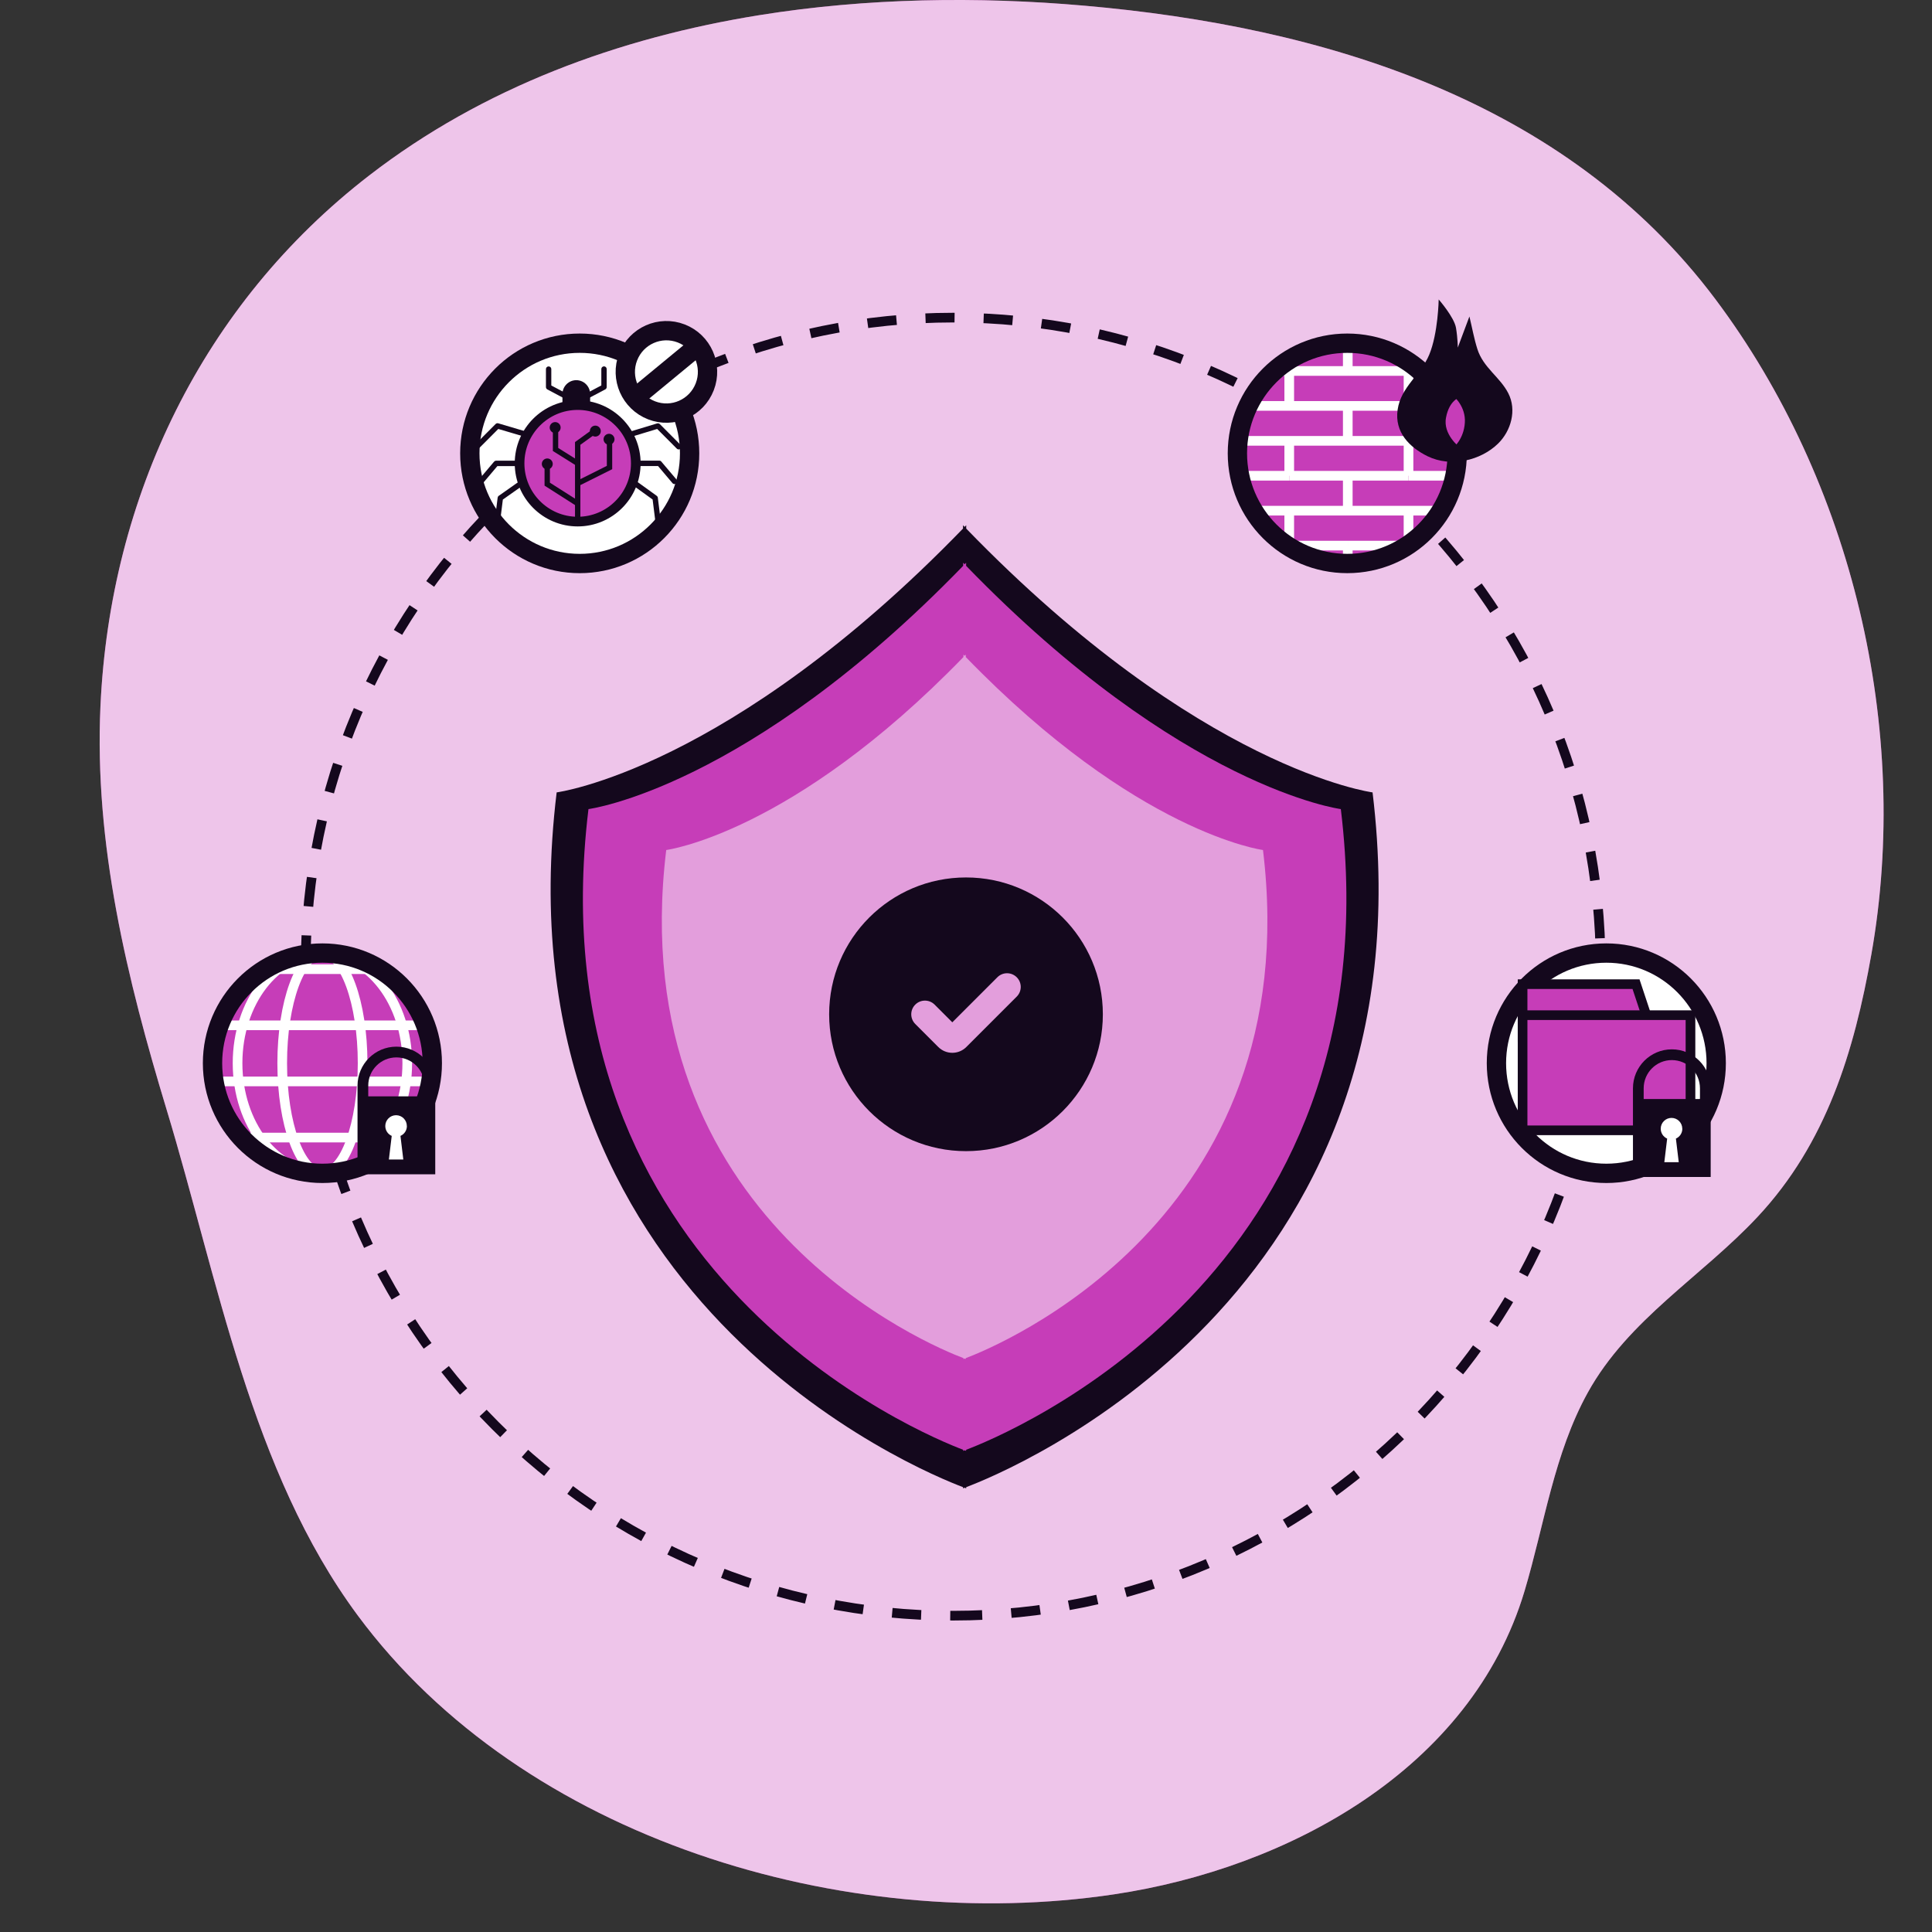 <svg width="200" height="200" viewBox="0 0 200 200" fill="none" xmlns="http://www.w3.org/2000/svg">
<rect x="0" y="0" width="200" height="200" fill="#333333" stroke="none"/>
<g clip-path="url(#clip0_2012_2715)">
<path d="M78.627 1.566C64.035 3.912 50.002 9.058 38.213 18.168C20.964 31.494 11.395 51.418 10.399 73.088C9.742 87.392 13.146 101.338 17.263 114.919C22.556 132.39 25.974 152.291 37.028 167.223C54.239 190.469 87.51 200.263 115.328 196.101C133.303 193.412 152.295 183.179 157.825 164.689C159.872 157.842 160.868 150.484 164.367 144.159C168.561 136.576 176.164 132.149 181.938 125.974C189.073 118.349 191.945 108.847 193.723 98.795C197.844 75.49 191.757 49.869 177.56 30.948C162.058 10.289 136.888 2.745 112.28 0.59C101.239 -0.379 89.768 -0.224 78.627 1.566Z" fill="#C63DB8"/>
<path opacity="0.7" d="M78.627 1.566C64.035 3.912 50.002 9.058 38.213 18.168C20.964 31.494 11.395 51.418 10.399 73.088C9.742 87.392 13.146 101.338 17.263 114.919C22.556 132.39 25.974 152.291 37.028 167.223C54.239 190.469 87.51 200.263 115.328 196.101C133.303 193.412 152.295 183.179 157.825 164.689C159.872 157.842 160.868 150.484 164.367 144.159C168.561 136.577 176.164 132.149 181.938 125.974C189.073 118.349 191.945 108.847 193.723 98.795C197.844 75.49 191.757 49.869 177.56 30.948C162.058 10.289 136.888 2.745 112.28 0.59C101.239 -0.379 89.768 -0.224 78.627 1.566Z" fill="white"/>
<path d="M98.668 167.254C135.687 167.254 165.697 137.173 165.697 100.067C165.697 62.961 135.687 32.88 98.668 32.88C61.649 32.88 31.639 62.961 31.639 100.067C31.639 137.173 61.649 167.254 98.668 167.254Z" stroke="#14081D" stroke-miterlimit="10" stroke-dasharray="3.01 3.01"/>
<path d="M142.087 82.028C142.087 82.028 124.245 79.719 100.021 54.718V54.373C99.965 54.43 99.908 54.486 99.856 54.543C99.799 54.486 99.742 54.43 99.69 54.373V54.718C75.467 79.714 57.625 82.028 57.625 82.028C51.269 134.384 95.408 152.338 99.69 153.949V154.071C99.69 154.071 99.751 154.049 99.856 154.01C99.965 154.049 100.021 154.071 100.021 154.071V153.949C104.299 152.338 148.442 134.384 142.087 82.028Z" fill="#14081D"/>
<path d="M138.802 83.757C138.802 83.757 122.35 81.627 100.012 58.573V58.254C99.96 58.307 99.908 58.359 99.86 58.412C99.808 58.359 99.755 58.307 99.707 58.254V58.573C77.37 81.627 60.918 83.757 60.918 83.757C55.055 132.039 95.761 148.591 99.707 150.08V150.194C99.707 150.194 99.764 150.176 99.86 150.137C99.96 150.172 100.012 150.194 100.012 150.194V150.08C103.959 148.596 144.665 132.039 138.802 83.757Z" fill="#C63DB8"/>
<path opacity="0.5" d="M130.744 87.993C130.744 87.993 117.693 86.303 99.978 68.017V67.764C99.939 67.808 99.895 67.847 99.856 67.891C99.817 67.847 99.773 67.808 99.734 67.764V68.017C82.018 86.299 68.968 87.993 68.968 87.993C64.32 126.284 96.602 139.413 99.734 140.592V140.684C99.734 140.684 99.777 140.667 99.856 140.64C99.934 140.671 99.978 140.684 99.978 140.684V140.592C103.11 139.413 135.392 126.284 130.744 87.993Z" fill="white"/>
<g clip-path="url(#clip1_2012_2715)">
<path fill-rule="evenodd" clip-rule="evenodd" d="M85.833 105C85.833 97.176 92.176 90.833 100 90.833C107.824 90.833 114.167 97.176 114.167 105C114.167 112.824 107.824 119.167 100 119.167C92.176 119.167 85.833 112.824 85.833 105ZM105.252 101.165C105.805 101.718 105.805 102.615 105.252 103.168L100.034 108.386C99.233 109.187 97.934 109.187 97.132 108.386L94.748 106.002C94.195 105.448 94.195 104.551 94.748 103.998C95.301 103.445 96.198 103.445 96.752 103.998L98.583 105.83L103.248 101.165C103.801 100.612 104.698 100.612 105.252 101.165Z" fill="#14081D"/>
</g>
<path d="M60.012 58.334C66.295 58.334 71.388 53.228 71.388 46.931C71.388 40.633 66.295 35.528 60.012 35.528C53.729 35.528 48.636 40.633 48.636 46.931C48.636 53.228 53.729 58.334 60.012 58.334Z" fill="white" stroke="#14081D" stroke-width="2" stroke-miterlimit="10"/>
<path d="M61.089 43.949H58.225V40.79C58.225 40 58.869 39.355 59.657 39.355C60.445 39.355 61.089 40 61.089 40.79V43.949Z" fill="#14081D"/>
<path d="M59.23 41.641C59.185 41.641 59.141 41.63 59.102 41.608L56.666 40.317C56.577 40.267 56.516 40.172 56.516 40.072V38.209C56.516 38.053 56.638 37.931 56.794 37.931C56.949 37.931 57.071 38.053 57.071 38.209V39.906L59.357 41.118C59.49 41.19 59.546 41.357 59.474 41.496C59.424 41.591 59.33 41.647 59.23 41.647V41.641Z" fill="#14081D"/>
<path d="M60.09 41.641C59.99 41.641 59.896 41.585 59.846 41.49C59.774 41.357 59.824 41.185 59.962 41.112L62.249 39.9V38.203C62.249 38.047 62.371 37.925 62.526 37.925C62.681 37.925 62.804 38.047 62.804 38.203V40.066C62.804 40.167 62.748 40.267 62.654 40.311L60.218 41.602C60.179 41.624 60.134 41.635 60.09 41.635V41.641Z" fill="#14081D"/>
<path d="M59.801 53.995C63.123 53.995 65.817 51.295 65.817 47.965C65.817 44.635 63.123 41.935 59.801 41.935C56.479 41.935 53.786 44.635 53.786 47.965C53.786 51.295 56.479 53.995 59.801 53.995Z" fill="#C63DB8" stroke="#14081D" stroke-miterlimit="10"/>
<path d="M49.352 46.524C49.28 46.524 49.208 46.496 49.158 46.441C49.047 46.33 49.047 46.157 49.158 46.046L51.306 43.893C51.378 43.821 51.483 43.793 51.577 43.821L54.513 44.689C54.663 44.733 54.746 44.889 54.702 45.033C54.657 45.184 54.507 45.267 54.358 45.223L51.583 44.405L49.552 46.441C49.496 46.496 49.424 46.524 49.358 46.524H49.352Z" fill="#14081D"/>
<path d="M49.779 50.112C49.718 50.112 49.652 50.09 49.602 50.045C49.485 49.945 49.469 49.773 49.569 49.656L51.145 47.792C51.2 47.731 51.272 47.692 51.355 47.692H53.791C53.947 47.692 54.069 47.815 54.069 47.971C54.069 48.126 53.947 48.249 53.791 48.249H51.489L49.996 50.017C49.94 50.084 49.863 50.117 49.785 50.117L49.779 50.112Z" fill="#14081D"/>
<path d="M51.5 54.128C51.5 54.128 51.478 54.128 51.467 54.128C51.317 54.111 51.206 53.972 51.228 53.816L51.517 51.519C51.528 51.441 51.566 51.369 51.633 51.325L53.886 49.739C54.014 49.65 54.186 49.684 54.275 49.806C54.363 49.934 54.33 50.106 54.208 50.195L52.055 51.714L51.783 53.889C51.766 54.028 51.644 54.133 51.505 54.133L51.5 54.128Z" fill="#14081D"/>
<path d="M70.256 46.524C70.184 46.524 70.112 46.497 70.062 46.441L68.031 44.405L65.245 45.251C65.101 45.295 64.945 45.212 64.901 45.067C64.857 44.922 64.94 44.767 65.084 44.722L68.025 43.832C68.125 43.804 68.231 43.832 68.303 43.899L70.45 46.052C70.561 46.163 70.561 46.335 70.45 46.447C70.395 46.502 70.323 46.53 70.256 46.53V46.524Z" fill="#14081D"/>
<path d="M69.823 50.112C69.745 50.112 69.668 50.079 69.612 50.012L68.119 48.243H65.817C65.661 48.243 65.539 48.121 65.539 47.965C65.539 47.809 65.661 47.687 65.817 47.687H68.253C68.336 47.687 68.414 47.72 68.463 47.787L70.04 49.651C70.139 49.767 70.123 49.945 70.006 50.04C69.956 50.084 69.89 50.107 69.829 50.107L69.823 50.112Z" fill="#14081D"/>
<path d="M68.109 54.128C67.97 54.128 67.853 54.028 67.831 53.883L67.559 51.709L65.423 50.168C65.301 50.079 65.273 49.906 65.362 49.778C65.451 49.656 65.623 49.623 65.75 49.717L67.987 51.33C68.048 51.375 68.092 51.447 68.098 51.519L68.386 53.817C68.403 53.967 68.297 54.106 68.148 54.128C68.136 54.128 68.125 54.128 68.114 54.128H68.109Z" fill="#14081D"/>
<path d="M60.079 53.995H59.524V45.763L61.355 44.439L61.683 44.889L60.079 46.046V53.995Z" fill="#14081D"/>
<path d="M60.067 50.223L59.823 49.728L62.82 48.227V45.529H63.375V48.571L60.067 50.223Z" fill="#14081D"/>
<path d="M59.657 48.204L57.232 46.686V44.233H57.787V46.374L59.951 47.731L59.657 48.204Z" fill="#14081D"/>
<path d="M59.651 52.365L56.372 50.273V48.11H56.927V49.967L59.951 51.892L59.651 52.365Z" fill="#14081D"/>
<path d="M57.471 44.828C57.783 44.828 58.037 44.574 58.037 44.261C58.037 43.947 57.783 43.693 57.471 43.693C57.158 43.693 56.904 43.947 56.904 44.261C56.904 44.574 57.158 44.828 57.471 44.828Z" fill="#14081D"/>
<path d="M61.627 45.195C61.94 45.195 62.193 44.941 62.193 44.628C62.193 44.314 61.94 44.06 61.627 44.06C61.315 44.06 61.061 44.314 61.061 44.628C61.061 44.941 61.315 45.195 61.627 45.195Z" fill="#14081D"/>
<path d="M63.614 45.473C63.614 45.785 63.358 46.041 63.047 46.041C62.737 46.041 62.481 45.785 62.481 45.473C62.481 45.162 62.737 44.906 63.047 44.906C63.358 44.906 63.614 45.162 63.614 45.473Z" fill="#14081D"/>
<path d="M57.221 48.026C57.221 48.338 56.966 48.593 56.655 48.593C56.344 48.593 56.089 48.338 56.089 48.026C56.089 47.715 56.344 47.459 56.655 47.459C56.966 47.459 57.221 47.715 57.221 48.026Z" fill="#14081D"/>
<path d="M72.955 40.04C73.805 37.843 72.717 35.372 70.525 34.52C68.334 33.668 65.868 34.759 65.019 36.956C64.169 39.153 65.257 41.624 67.448 42.476C69.64 43.327 72.106 42.237 72.955 40.04Z" fill="white" stroke="#14081D" stroke-width="2" stroke-miterlimit="10"/>
<path d="M65.839 41.09L72.132 35.9" stroke="#14081D" stroke-width="2" stroke-miterlimit="10"/>
<path d="M139.471 58.333C145.754 58.333 150.847 53.228 150.847 46.93C150.847 40.633 145.754 35.528 139.471 35.528C133.189 35.528 128.095 40.633 128.095 46.93C128.095 53.228 133.189 58.333 139.471 58.333Z" fill="#C63DB8"/>
<path d="M145.808 56.431C145.808 56.431 145.753 56.464 145.726 56.481" stroke="white" stroke-miterlimit="10"/>
<path d="M133.312 56.481C135.099 57.649 137.23 58.333 139.521 58.333" stroke="white" stroke-miterlimit="10"/>
<path d="M149.771 42.019C149.111 40.634 148.184 39.41 147.052 38.403" stroke="white" stroke-miterlimit="10"/>
<path d="M145.725 56.481C143.939 57.649 141.808 58.333 139.516 58.333" stroke="white" stroke-miterlimit="10"/>
<path d="M145.809 56.431C147.191 55.508 148.35 54.289 149.222 52.865" stroke="white" stroke-miterlimit="10"/>
<path d="M149.221 52.865C149.893 51.764 150.392 50.551 150.659 49.25" stroke="white" stroke-miterlimit="10"/>
<path d="M133.312 56.481C131.891 55.552 130.704 54.317 129.816 52.865" stroke="white" stroke-miterlimit="10"/>
<path d="M131.986 38.403C133.995 36.623 136.625 35.528 139.516 35.528" stroke="white" stroke-miterlimit="10"/>
<path d="M147.052 38.403C145.043 36.623 142.413 35.528 139.521 35.528" stroke="white" stroke-miterlimit="10"/>
<path d="M150.659 49.25C150.814 48.499 150.897 47.726 150.897 46.931C150.897 46.491 150.87 46.057 150.82 45.635" stroke="white" stroke-miterlimit="10"/>
<path d="M149.771 42.019C150.304 43.137 150.67 44.349 150.814 45.634" stroke="white" stroke-miterlimit="10"/>
<path d="M128.379 49.25C128.223 48.499 128.14 47.726 128.14 46.931C128.14 46.491 128.168 46.057 128.218 45.635" stroke="white" stroke-miterlimit="10"/>
<path d="M131.986 38.403C130.854 39.41 129.927 40.634 129.267 42.019" stroke="white" stroke-miterlimit="10"/>
<path d="M129.267 42.019C128.734 43.137 128.368 44.349 128.223 45.634" stroke="white" stroke-miterlimit="10"/>
<path d="M128.379 49.25C128.645 50.551 129.144 51.764 129.816 52.865" stroke="white" stroke-miterlimit="10"/>
<path d="M139.521 38.403H147.052" stroke="white" stroke-miterlimit="10"/>
<path d="M131.986 38.403H139.522" stroke="white" stroke-miterlimit="10"/>
<path d="M149.771 42.019H129.267" stroke="white" stroke-miterlimit="10"/>
<path d="M150.814 45.635H128.223" stroke="white" stroke-miterlimit="10"/>
<path d="M145.809 49.25H150.659" stroke="white" stroke-miterlimit="10"/>
<path d="M133.462 49.25H128.379" stroke="white" stroke-miterlimit="10"/>
<path d="M145.809 49.25H133.462" stroke="white" stroke-miterlimit="10"/>
<path d="M149.222 52.865H129.816" stroke="white" stroke-miterlimit="10"/>
<path d="M145.726 56.481H145.808" stroke="white" stroke-miterlimit="10"/>
<path d="M139.521 56.481H145.726" stroke="white" stroke-miterlimit="10"/>
<path d="M133.462 56.481H133.312" stroke="white" stroke-miterlimit="10"/>
<path d="M139.521 56.481H133.462" stroke="white" stroke-miterlimit="10"/>
<path d="M139.521 38.403V35.528" stroke="white" stroke-miterlimit="10"/>
<path d="M145.809 38.682V42.019" stroke="white" stroke-miterlimit="10"/>
<path d="M133.462 38.682V42.019" stroke="white" stroke-miterlimit="10"/>
<path d="M139.521 42.158V45.596" stroke="white" stroke-miterlimit="10"/>
<path d="M145.809 49.25V45.924" stroke="white" stroke-miterlimit="10"/>
<path d="M133.462 45.924V49.25" stroke="white" stroke-miterlimit="10"/>
<path d="M139.521 49.389V52.826" stroke="white" stroke-miterlimit="10"/>
<path d="M139.521 56.481V58.333" stroke="white" stroke-miterlimit="10"/>
<path d="M145.809 56.431V53.154" stroke="white" stroke-miterlimit="10"/>
<path d="M145.809 56.431V56.481" stroke="white" stroke-miterlimit="10"/>
<path d="M133.462 53.154V56.481" stroke="white" stroke-miterlimit="10"/>
<path d="M139.471 58.333C145.754 58.333 150.847 53.228 150.847 46.93C150.847 40.633 145.754 35.528 139.471 35.528C133.189 35.528 128.095 40.633 128.095 46.93C128.095 53.228 133.189 58.333 139.471 58.333Z" stroke="#14081D" stroke-width="2" stroke-miterlimit="10"/>
<path d="M155.087 45.913C153.3 47.67 150.204 48.416 147.784 47.231C145.881 46.296 144.349 44.722 144.682 42.414C145.026 40.033 147.079 38.815 147.951 36.724C148.877 34.499 148.933 31 148.933 31C148.933 31 150.537 32.83 150.725 33.943C150.908 35.055 150.908 35.984 150.908 35.984L152.113 32.763C152.385 33.881 152.59 35.044 152.939 36.14C153.544 38.059 155.276 39.026 156.136 40.706C157.035 42.453 156.419 44.605 155.087 45.913Z" fill="#14081D"/>
<path d="M150.793 46.697C150.793 46.697 148.809 45.216 149.198 43.146C149.58 41.083 150.859 40.697 150.859 40.697C150.859 40.697 152.266 41.861 152.139 43.795C152.012 45.73 150.799 46.697 150.799 46.697H150.793Z" fill="#C63DB8" stroke="#14081D" stroke-linecap="round" stroke-linejoin="round"/>
<path d="M33.376 121.465C39.659 121.465 44.752 116.36 44.752 110.062C44.752 103.765 39.659 98.66 33.376 98.66C27.093 98.66 22 103.765 22 110.062C22 116.36 27.093 121.465 33.376 121.465Z" fill="#C63DB8"/>
<path d="M33.376 121.465C38.227 121.465 42.16 116.36 42.16 110.062C42.16 103.765 38.227 98.66 33.376 98.66C28.524 98.66 24.592 103.765 24.592 110.062C24.592 116.36 28.524 121.465 33.376 121.465Z" stroke="white" stroke-miterlimit="10"/>
<path d="M33.376 121.465C35.674 121.465 37.538 116.36 37.538 110.062C37.538 103.765 35.674 98.66 33.376 98.66C31.077 98.66 29.214 103.765 29.214 110.062C29.214 116.36 31.077 121.465 33.376 121.465Z" stroke="white" stroke-miterlimit="10"/>
<path d="M27.45 100.328H39.12" stroke="white" stroke-miterlimit="10"/>
<path d="M22.588 106.141H43.986" stroke="white" stroke-miterlimit="10"/>
<path d="M22 111.948H44.569" stroke="white" stroke-miterlimit="10"/>
<path d="M24.336 117.761H42.232" stroke="white" stroke-miterlimit="10"/>
<path d="M33.376 121.465C39.659 121.465 44.752 116.36 44.752 110.062C44.752 103.765 39.659 98.66 33.376 98.66C27.093 98.66 22 103.765 22 110.062C22 116.36 27.093 121.465 33.376 121.465Z" stroke="#14081D" stroke-width="2" stroke-miterlimit="10"/>
<path d="M41.034 108.349C38.814 108.349 37.011 110.157 37.011 112.382V121.56H45.057V112.382C45.057 110.157 43.254 108.349 41.034 108.349ZM38.121 113.494V112.382C38.121 110.769 39.425 109.462 41.034 109.462C42.643 109.462 43.947 110.769 43.947 112.382V113.494H38.121Z" fill="#14081D"/>
<path d="M42.116 116.564C42.116 115.947 41.617 115.446 41.001 115.446C40.385 115.446 39.885 115.947 39.885 116.564C39.885 117.02 40.157 117.415 40.551 117.588L40.257 120.03H41.75L41.456 117.588C41.85 117.415 42.122 117.02 42.122 116.564H42.116Z" fill="white"/>
<path d="M166.286 121.465C172.568 121.465 177.661 116.36 177.661 110.062C177.661 103.765 172.568 98.66 166.286 98.66C160.003 98.66 154.91 103.765 154.91 110.062C154.91 116.36 160.003 121.465 166.286 121.465Z" fill="white" stroke="#14081D" stroke-width="2" stroke-miterlimit="10"/>
<path d="M171.186 107.381H157.618V101.88H169.36L171.186 107.381Z" fill="#C63DB8" stroke="#14081D" stroke-miterlimit="10"/>
<path d="M174.998 105.09H157.618V117.01H174.998V105.09Z" fill="#C63DB8" stroke="#14081D" stroke-miterlimit="10"/>
<path d="M173.067 108.627C170.847 108.627 169.043 110.435 169.043 112.66V121.838H177.09V112.66C177.09 110.435 175.286 108.627 173.067 108.627ZM170.153 113.773V112.66C170.153 111.047 171.457 109.74 173.067 109.74C174.676 109.74 175.98 111.047 175.98 112.66V113.773H170.153Z" fill="#14081D"/>
<path d="M174.149 116.843C174.149 116.226 173.65 115.725 173.034 115.725C172.418 115.725 171.918 116.226 171.918 116.843C171.918 117.299 172.19 117.694 172.584 117.867L172.29 120.308H173.783L173.489 117.867C173.883 117.694 174.155 117.299 174.155 116.843H174.149Z" fill="white"/>
</g>
<defs>
<clipPath id="clip0_2012_2715">
<rect width="191" height="200" fill="white" transform="translate(4.5)"/>
</clipPath>
<clipPath id="clip1_2012_2715">
<rect width="34" height="34" fill="white" transform="translate(83 88)"/>
</clipPath>
</defs>
</svg>
